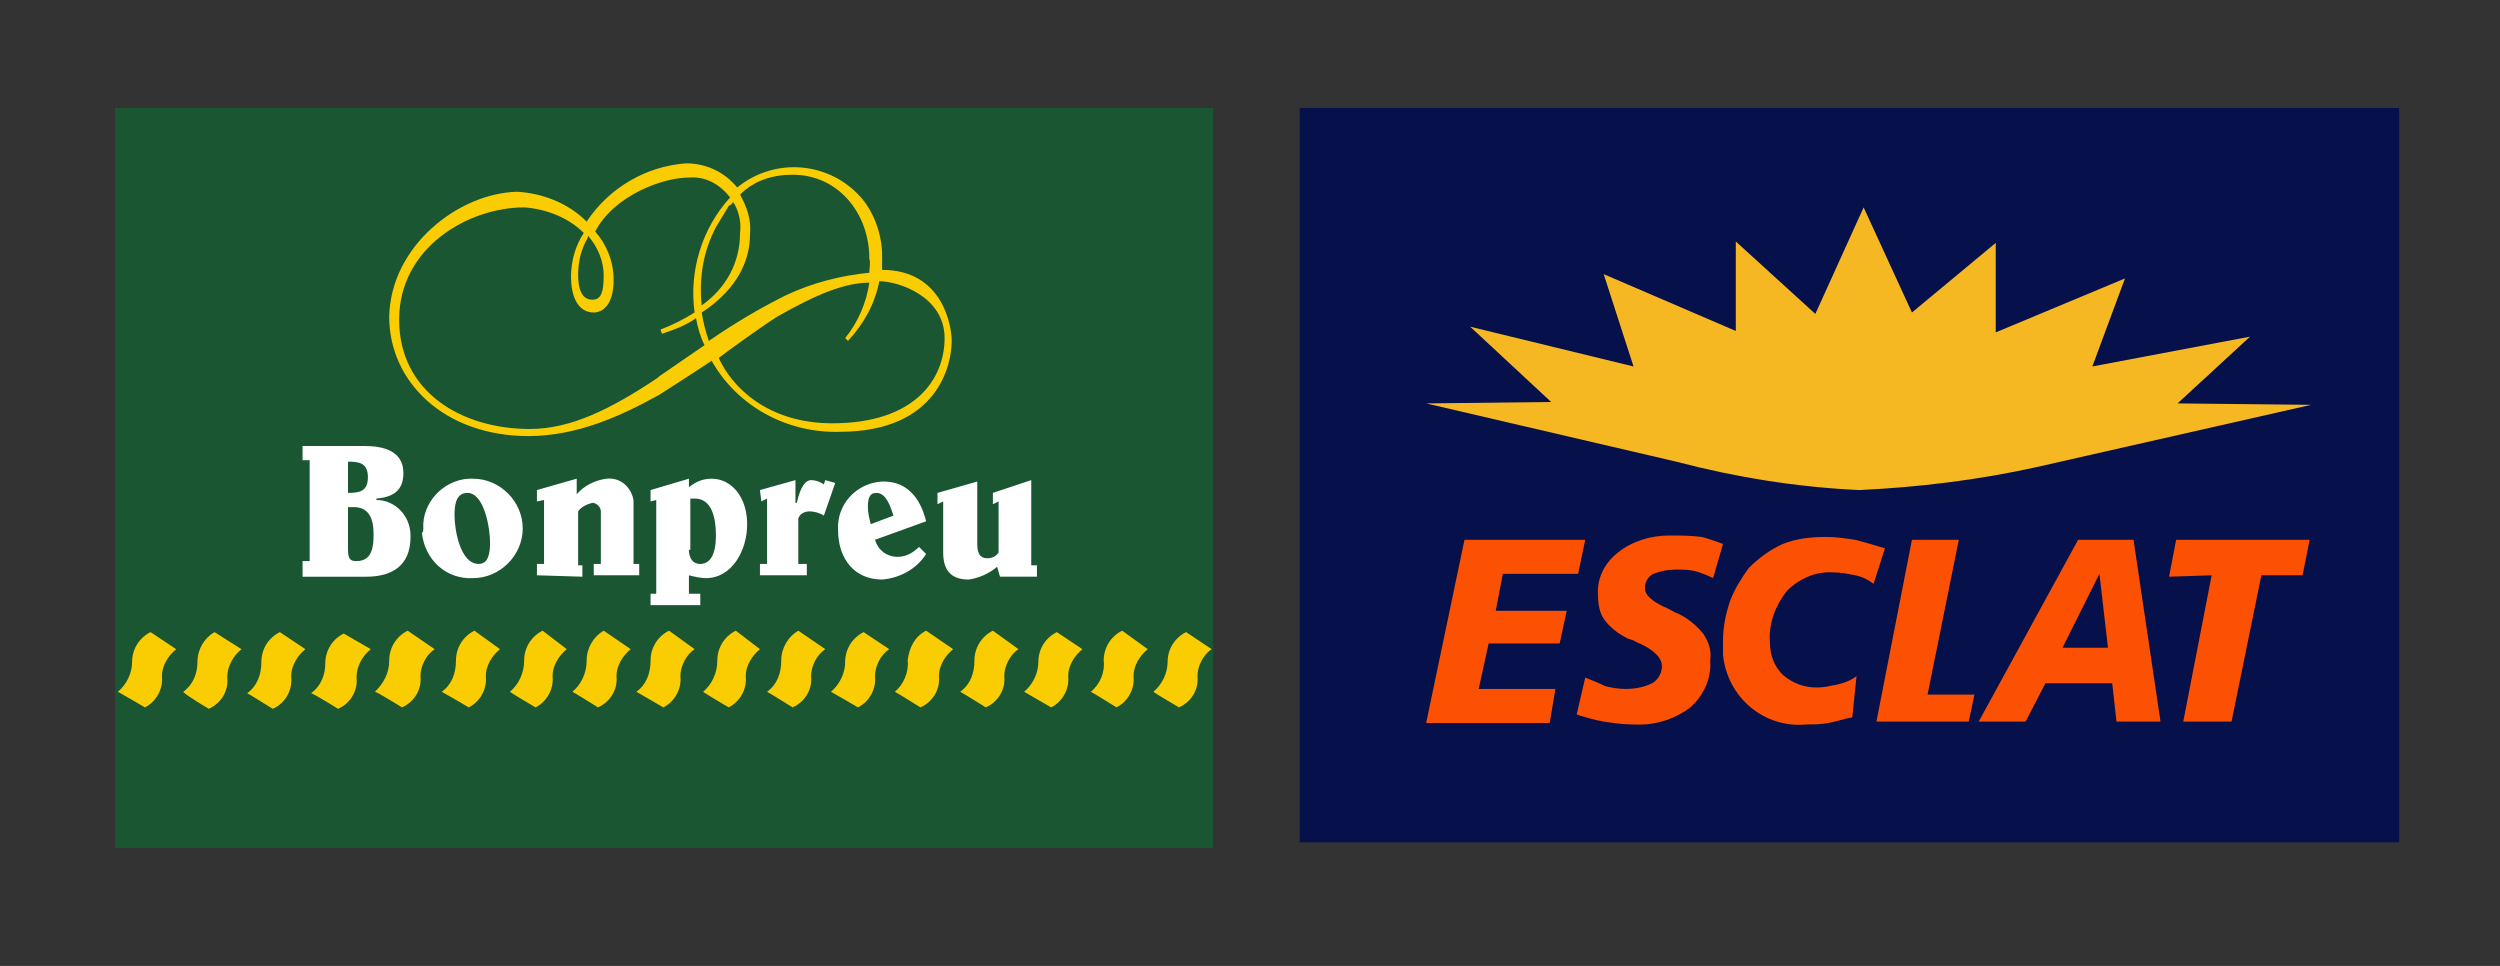 <svg xmlns="http://www.w3.org/2000/svg" xmlns:xlink="http://www.w3.org/1999/xlink" id="Capa_1" x="0px" y="0px" viewBox="0 0 176 68" style="enable-background:new 0 0 176 68;" xml:space="preserve"><rect x="0" y="0" width="176" height="68" fill="#333333" stroke="none"/> <style type="text/css"> .st0{fill-rule:evenodd;clip-rule:evenodd;fill:#06104A;} .st1{fill-rule:evenodd;clip-rule:evenodd;fill:#F6B822;} .st2{fill-rule:evenodd;clip-rule:evenodd;fill:#FC5002;} .st3{fill-rule:evenodd;clip-rule:evenodd;fill:#1A5632;} .st4{fill-rule:evenodd;clip-rule:evenodd;fill:#FACD03;} .st5{fill-rule:evenodd;clip-rule:evenodd;fill:#FFFFFF;} </style> <g id="DESK_Home"> <g id="_0108_Bp_Home-3-Definitivo"> <g id="header"> <g id="img_compo_logos"> <g id="Group"> <polygon id="Fill-1-Copy" class="st0" points="91.5,59.3 168.9,59.3 168.9,7.6 91.5,7.6 "></polygon> <g id="Group-17"> <g id="Group-3"> <g id="Group-5"> <path id="Fill-1" class="st1" d="M103.5,23l11.5,2.8l-2.1-6.5l9.3,4V17l5.6,5.1l3.4-7.5l3.4,7.4l5.9-4.9v6.3l9.1-3.8 l-2.3,6.2l11.1-2.1l-5.1,4.7l9.4,0.1l-19.4,4.4c-4.1,0.9-8.2,1.4-12.4,1.6c-4.4-0.2-8.7-0.9-12.9-2l-17.6-4.1l8.8-0.1 L103.5,23z"></path> <g id="Combined-Shape"> <path id="path-1" class="st2" d="M121.3,38.3l-0.7,2.4c-0.4-0.2-0.9-0.4-1.3-0.5c-0.4-0.1-0.9-0.1-1.3-0.1 c-0.6,0-1.1,0.1-1.6,0.3c-0.4,0.2-0.6,0.6-0.6,1c0,0.5,0.5,0.9,1.3,1.3c0.3,0.1,0.6,0.3,0.8,0.4c0.8,0.3,1.5,0.9,2,1.5 c0.4,0.6,0.6,1.2,0.5,1.9c0.1,1.3-0.5,2.5-1.4,3.3c-1.2,0.9-2.6,1.3-4.1,1.2c-0.7,0-1.3-0.1-2-0.2 c-0.6-0.1-1.3-0.3-1.9-0.5l0.6-2.6c0.5,0.2,1,0.4,1.4,0.6c0.4,0.1,0.9,0.2,1.4,0.2c0.7,0,1.3-0.1,1.9-0.4 c0.4-0.2,0.7-0.7,0.7-1.2c0-0.6-0.6-1.2-1.8-1.7c-0.3-0.2-0.6-0.2-0.7-0.3c-0.6-0.3-1.1-0.7-1.5-1.2 c-0.4-0.5-0.5-1.2-0.5-1.8c-0.1-1.2,0.5-2.3,1.4-3c1-0.8,2.3-1.2,3.6-1.2c0.8,0,1.5,0,2.3,0.1 C120.2,37.9,120.8,38.1,121.3,38.3z M132.7,38.6l-0.8,2.5c-0.4-0.3-0.8-0.5-1.3-0.6c-0.5-0.1-1-0.2-1.5-0.2 c-1.2-0.1-2.4,0.4-3.3,1.3c-0.8,1-1.3,2.3-1.2,3.6c0,0.9,0.3,1.7,0.9,2.3c0.7,0.6,1.5,0.9,2.4,0.9c0.5,0,0.9-0.1,1.4-0.2 c0.5-0.1,1-0.3,1.4-0.6l-0.3,2.9c-0.6,0.1-1.1,0.3-1.7,0.4c-0.5,0.1-1,0.1-1.5,0.1c-3,0.3-5.6-1.9-5.9-4.9c0-0.3,0-0.7,0-1 c0-1,0.2-1.9,0.5-2.8c0.3-0.8,0.8-1.6,1.3-2.3c0.7-0.7,1.5-1.3,2.4-1.7c1-0.4,2-0.5,3.1-0.5c0.7,0,1.3,0.1,2,0.2 C131.4,38.2,132,38.4,132.7,38.6L132.7,38.6z M150.2,38l1.9,12.8H149l-0.3-2.7H144l-1.4,2.7h-3.3l7-12.8H150.2z M145.2,45.6h3.2l-0.6-5.2L145.2,45.6z M153.2,38h9.4l-0.5,2.5h-2.9l-2.1,10.3h-3.4l2-10.3l-3,0.1L153.2,38z M134.6,38h3.3 l-2.2,10.9h3.3l-0.4,1.9h-6.5L134.6,38z M103.1,38h8.5l-0.5,2.4h-5.3l-0.5,2.6h5l-0.5,2.3h-5l-0.7,3.2h5.4l-0.4,2.4h-8.7 L103.1,38z"></path> </g> </g> </g> </g> </g> <g id="Group-2"> <polygon id="Fill-1-2" class="st3" points="8.1,59.7 85.4,59.7 85.4,7.6 8.1,7.6 "></polygon> <g id="Group-86"> <path id="Combined-Shape-2" class="st4" d="M12.4,45.7c-0.6,0.5-1,1.2-1,1.9c0.1,0.9-0.4,1.8-1.2,2.2c0,0-1.7-1-1.9-1.1 c0.6-0.5,1-1.3,1-2.1c0-0.9,0.5-1.7,1.3-2.1L12.4,45.7z M17,45.7c-0.6,0.5-1,1.2-1,2c0.1,0.9-0.4,1.8-1.3,2.2 c0,0-1.7-1-1.8-1.2c0.7-0.5,1-1.3,1-2.1c0-0.9,0.5-1.7,1.2-2.1L17,45.7z M21.5,45.7c-0.6,0.5-1,1.2-1,1.9 c0.1,1-0.4,1.9-1.3,2.3c0,0-1.6-1-1.8-1.1c0.7-0.5,1-1.3,1-2.2c0-0.9,0.5-1.7,1.3-2.1L21.5,45.7z M26.1,45.7 c-0.6,0.5-1,1.2-1,2c0.1,0.9-0.4,1.8-1.3,2.2c0,0-1.6-1-1.9-1.1c0.7-0.5,1-1.3,1-2.1c0-0.9,0.5-1.7,1.3-2.1L26.1,45.7z M30.6,45.7c-0.6,0.4-1,1.2-1,1.9c0.1,0.9-0.4,1.8-1.3,2.2c0,0-1.6-1-1.9-1.1c0.6-0.6,1-1.3,1-2.2c0-0.9,0.5-1.7,1.3-2.1 L30.6,45.7z M35.2,45.7c-0.6,0.5-1,1.2-1,1.9c0.1,0.9-0.4,1.8-1.2,2.2c0,0-1.7-1-1.9-1.1c0.7-0.5,1-1.3,1-2.2 c0-0.9,0.5-1.7,1.3-2.1L35.2,45.7z M39.9,45.7c-0.6,0.5-1,1.2-1,1.9c0.1,0.9-0.4,1.8-1.2,2.2c0,0-1.7-1-1.8-1.1 c0.6-0.5,1-1.3,1-2.2c0-0.9,0.5-1.7,1.3-2.1L39.9,45.7z M44.4,45.7c-0.6,0.5-1,1.2-1,1.9c0.1,0.9-0.4,1.8-1.3,2.2 c0,0-1.6-1-1.8-1.1c0.6-0.5,1-1.3,1-2.2c0-0.9,0.5-1.7,1.2-2.1L44.4,45.7z M48.9,45.7c-0.6,0.4-1,1.2-1,1.9 c0.1,0.9-0.4,1.8-1.2,2.2l-1.9-1.1c0.7-0.5,1-1.3,1-2.2c0-0.9,0.5-1.7,1.3-2.1L48.9,45.7z M53.5,45.7c-0.6,0.5-1,1.2-1,1.9 c0.1,0.9-0.4,1.8-1.2,2.2c0,0-1.7-1-1.8-1.1c0.6-0.5,1-1.3,1-2.2c0-0.9,0.5-1.7,1.3-2.1L53.5,45.7z M58.1,45.7 c-0.6,0.4-1,1.2-1,1.9c0.1,0.9-0.4,1.8-1.3,2.2c0,0-1.6-1-1.8-1.1c0.7-0.5,1-1.3,1-2.2c0-0.9,0.5-1.7,1.2-2.1L58.1,45.7z M62.6,45.7c-0.6,0.4-1,1.2-1,1.9c0.1,0.9-0.4,1.8-1.2,2.2c0,0-1.7-1-1.9-1.1c0.6-0.5,1-1.3,1-2.1c0-0.9,0.5-1.7,1.3-2.1 L62.6,45.7z M67.1,45.7c-0.6,0.5-1,1.2-1,1.9c0.1,0.9-0.4,1.8-1.3,2.2c0,0-1.6-1-1.8-1.1c0.6-0.5,1-1.4,0.9-2.2 c0.1-0.9,0.5-1.7,1.3-2.1L67.1,45.7z M71.7,45.7c-0.6,0.4-1,1.2-1,1.9c0.1,0.9-0.4,1.8-1.3,2.2c0,0-1.6-1-1.8-1.1 c0.7-0.5,1-1.3,1-2.2c0-0.9,0.5-1.7,1.3-2.1L71.7,45.7z M76.2,45.7c-0.6,0.5-1,1.2-1,1.9c0.1,0.9-0.4,1.8-1.2,2.2l-1.9-1.1 c0.6-0.5,1-1.3,1-2.1c0-0.9,0.5-1.7,1.3-2.1L76.2,45.7z M80.8,45.7c-0.6,0.5-1,1.2-1,1.9c0.1,0.9-0.4,1.8-1.2,2.2 c0,0-1.6-1-1.8-1.1c0.6-0.5,1-1.3,0.9-2.2c0-0.9,0.5-1.7,1.3-2.1L80.8,45.7z M85.3,45.7c-0.6,0.4-1,1.2-1,1.9 c0.1,0.9-0.4,1.8-1.3,2.2c0,0-1.7-1-1.8-1.1c0.6-0.5,1-1.3,1-2.1c0-0.9,0.5-1.7,1.3-2.1L85.3,45.7z"></path> <path id="Combined-Shape-3" class="st5" d="M21.8,32.4h-0.5v-1h4.4c1.2,0,2.7,0.3,2.7,1.9c0,1.3-0.8,1.7-1.9,1.8v0.1 c1.3,0,2.4,1.1,2.4,2.5c0,0,0,0.1,0,0.1c0,2.1-1.4,2.8-3.1,2.8h-4.5v-1.1h0.5V32.4z M24.5,38.7c0,0.7,0.2,0.8,0.6,0.8 c1.1,0,1.2-1,1.2-1.9c0-1.2-0.4-1.9-1.4-1.9h-0.4V38.7z M24.5,34.7c0.8,0,1.4-0.1,1.4-1.1s-0.6-1.1-1.4-1.1V34.7z M29.8,37.2 c-0.1-1.8,1.4-3.4,3.2-3.5c0.1,0,0.2,0,0.3,0c1.9,0,3.5,1.6,3.5,3.5s-1.6,3.5-3.5,3.5c-1.9,0.1-3.4-1.3-3.6-3.2 C29.8,37.5,29.8,37.3,29.8,37.2L29.8,37.2z M32,36.3c0,1,0.4,3.4,1.7,3.4c0.7,0,0.8-0.8,0.8-1.5c0-1-0.4-3.5-1.6-3.5 C32,34.7,32,35.8,32,36.3z M45.8,34.5l2.7-0.8v0.6c0.5-0.4,1-0.6,1.6-0.6c1.4,0,2.5,1.3,2.5,3.2s-1.1,3.8-2.9,3.8 c-0.4,0-0.8-0.1-1.2-0.2v1.3h0.8v0.8h-3.5v-0.8h0.4v-6.6l-0.4,0.1L45.8,34.5z M48.5,38.7c0,0.5,0.2,1,0.8,1s1.1-0.5,1.1-2 c0-2.5-1.1-2.6-1.5-2.6h-0.3V38.7z M65.2,39c-0.7,1.1-1.9,1.7-3.1,1.8c-1.9,0-3.1-1.4-3.1-3.5c-0.1-1.8,1.3-3.3,3.1-3.4 c0,0,0,0,0.1,0c1.7,0,2.6,1.2,3,2.8L61.6,38c0.2,0.7,0.8,1.2,1.6,1.2c0.6,0,1.1-0.3,1.5-0.7L65.2,39z M62.9,36.3 c-0.2-0.6-0.5-1.6-1.2-1.6c-0.5,0-0.6,0.4-0.6,1c0,0.4,0.1,0.8,0.2,1.2L62.9,36.3z M53.5,34.5l2.5-0.7v1.6h0.1 c0.1-0.5,0.4-1.6,1-1.6c0.3,0,0.6,0.1,0.9,0.3l0.1-0.3l0.7,0.2l-0.8,2.3c-0.3-0.2-0.7-0.3-1-0.3c-0.4,0-0.7,0.2-0.8,0.5v3.2 h0.6v0.8h-3.3v-0.8h0.5v-4.6l-0.4,0.2L53.5,34.5z M70.2,39.9c-0.6,0.5-1.3,0.8-2,0.9c-1.2,0-1.8-0.6-1.8-1.9v-3.6l-0.4,0.2 v-0.8l2.8-0.8v4.4c0,0.5,0.1,1,0.7,1c0.3,0,0.6-0.1,0.8-0.4v-3.6l-0.4,0.2v-0.8l2.7-0.9v6h0.4v0.8h-2.6L70.2,39.9z M37.8,40.5 v-0.8h0.5v-4.5l-0.5,0.1v-0.8l2.8-0.8v1.1c0.5-0.6,1.3-1,2.1-1.1c0.9-0.1,1.7,0.5,1.9,1.5c0,0.1,0,0.3,0,0.4v4.1h0.4v0.8h-3.2 v-0.8h0.5V36c0-0.3-0.3-0.6-0.6-0.6c0,0,0,0,0,0c-0.4,0.1-0.8,0.3-1,0.6v3.8H41v0.8L37.8,40.5z"></path> <g id="Group-85"> <path id="Fill-83" class="st4" d="M55.3,20.8c1.9-0.9,3.9-1.4,5.9-1.6c0-0.3,0.1-0.7,0-1c0-3.2-2.2-5.9-5.4-5.9 c-1.4,0-2.7,0.4-3.7,1.4c0.5,0.9,0.8,1.8,0.7,2.8c0,2.8-2,4.6-3.4,5.5c0.1,0.7,0.3,1.4,0.5,2C51.8,22.7,53.5,21.7,55.3,20.8 M58.6,29.8c5.8,0,7.9-3.1,7.9-6s-3.2-4-4.6-4c-0.3,1.6-1.1,3-2.2,4.2l-0.2-0.2c0.9-1.1,1.5-2.5,1.7-3.9 c-1.7,0-3.7,0.8-6.5,2.4c-1.1,0.7-3.6,2.5-4.1,2.9C51.5,27.2,54,29.8,58.6,29.8 M51.3,14.5c-0.3,0.5-0.6,1-0.9,1.5 c-0.9,1.7-1.2,3.6-1,5.5c1.7-1.2,2.7-3,2.7-5.1c0.1-0.8-0.1-1.6-0.5-2.2C51.6,14.3,51.5,14.4,51.3,14.5 M46.4,26.5l3.2-2.2 c-0.3-0.6-0.5-1.3-0.6-1.9c-0.7,0.5-1.5,0.8-2.4,1.1l-0.1-0.3c0.8-0.3,1.6-0.7,2.4-1.2c-0.4-2.9,0.5-5.9,2.5-8.1 c-0.7-0.9-1.7-1.5-2.9-1.4c-1.9,0-5.3,1.3-6.6,3.8c0.8,0.9,1.3,2.1,1.3,3.4c0,1.8-0.8,2.3-1.4,2.3c-1.2,0-1.6-1.3-1.6-2.5 c0-1.1,0.3-2.2,0.9-3.1c-1.1-1.1-2.7-1.7-4.2-1.8c-3.9,0-8.8,2.8-8.8,7.9s4.4,7.7,9.2,7.7c2.9,0,5.7-1.4,9-3.6 M41.1,17.3 c-0.3,0.7-0.4,1.4-0.4,2.1c0,0.8,0.2,1.7,1,1.7c0.6,0,0.8-0.5,0.8-1.7c0-1-0.4-2-1.1-2.8C41.4,16.8,41.2,17,41.1,17.3 M36.4,13.5c1.8,0.1,3.6,0.8,4.9,2.1c1.6-2.4,4.2-3.9,7-4.1c1.4,0,2.7,0.6,3.6,1.7c2.7-2.2,6.6-1.8,8.8,0.8 c0.9,1.1,1.4,2.6,1.4,4c0,0.4,0,0.5,0,1c4.3,0,4.9,4,4.9,5c0,1.6-0.9,6.4-7.9,6.4c-3.7,0.1-7.2-1.8-9-5 c-0.6,0.4-2.9,1.9-3.7,2.4c-2.7,1.5-5.8,2.9-9.2,2.9c-5.9,0-9.8-3.8-9.8-8.4C27.5,17.3,32.3,13.6,36.4,13.5"></path> </g> </g> </g> </g> </g> </g> </g> </svg>